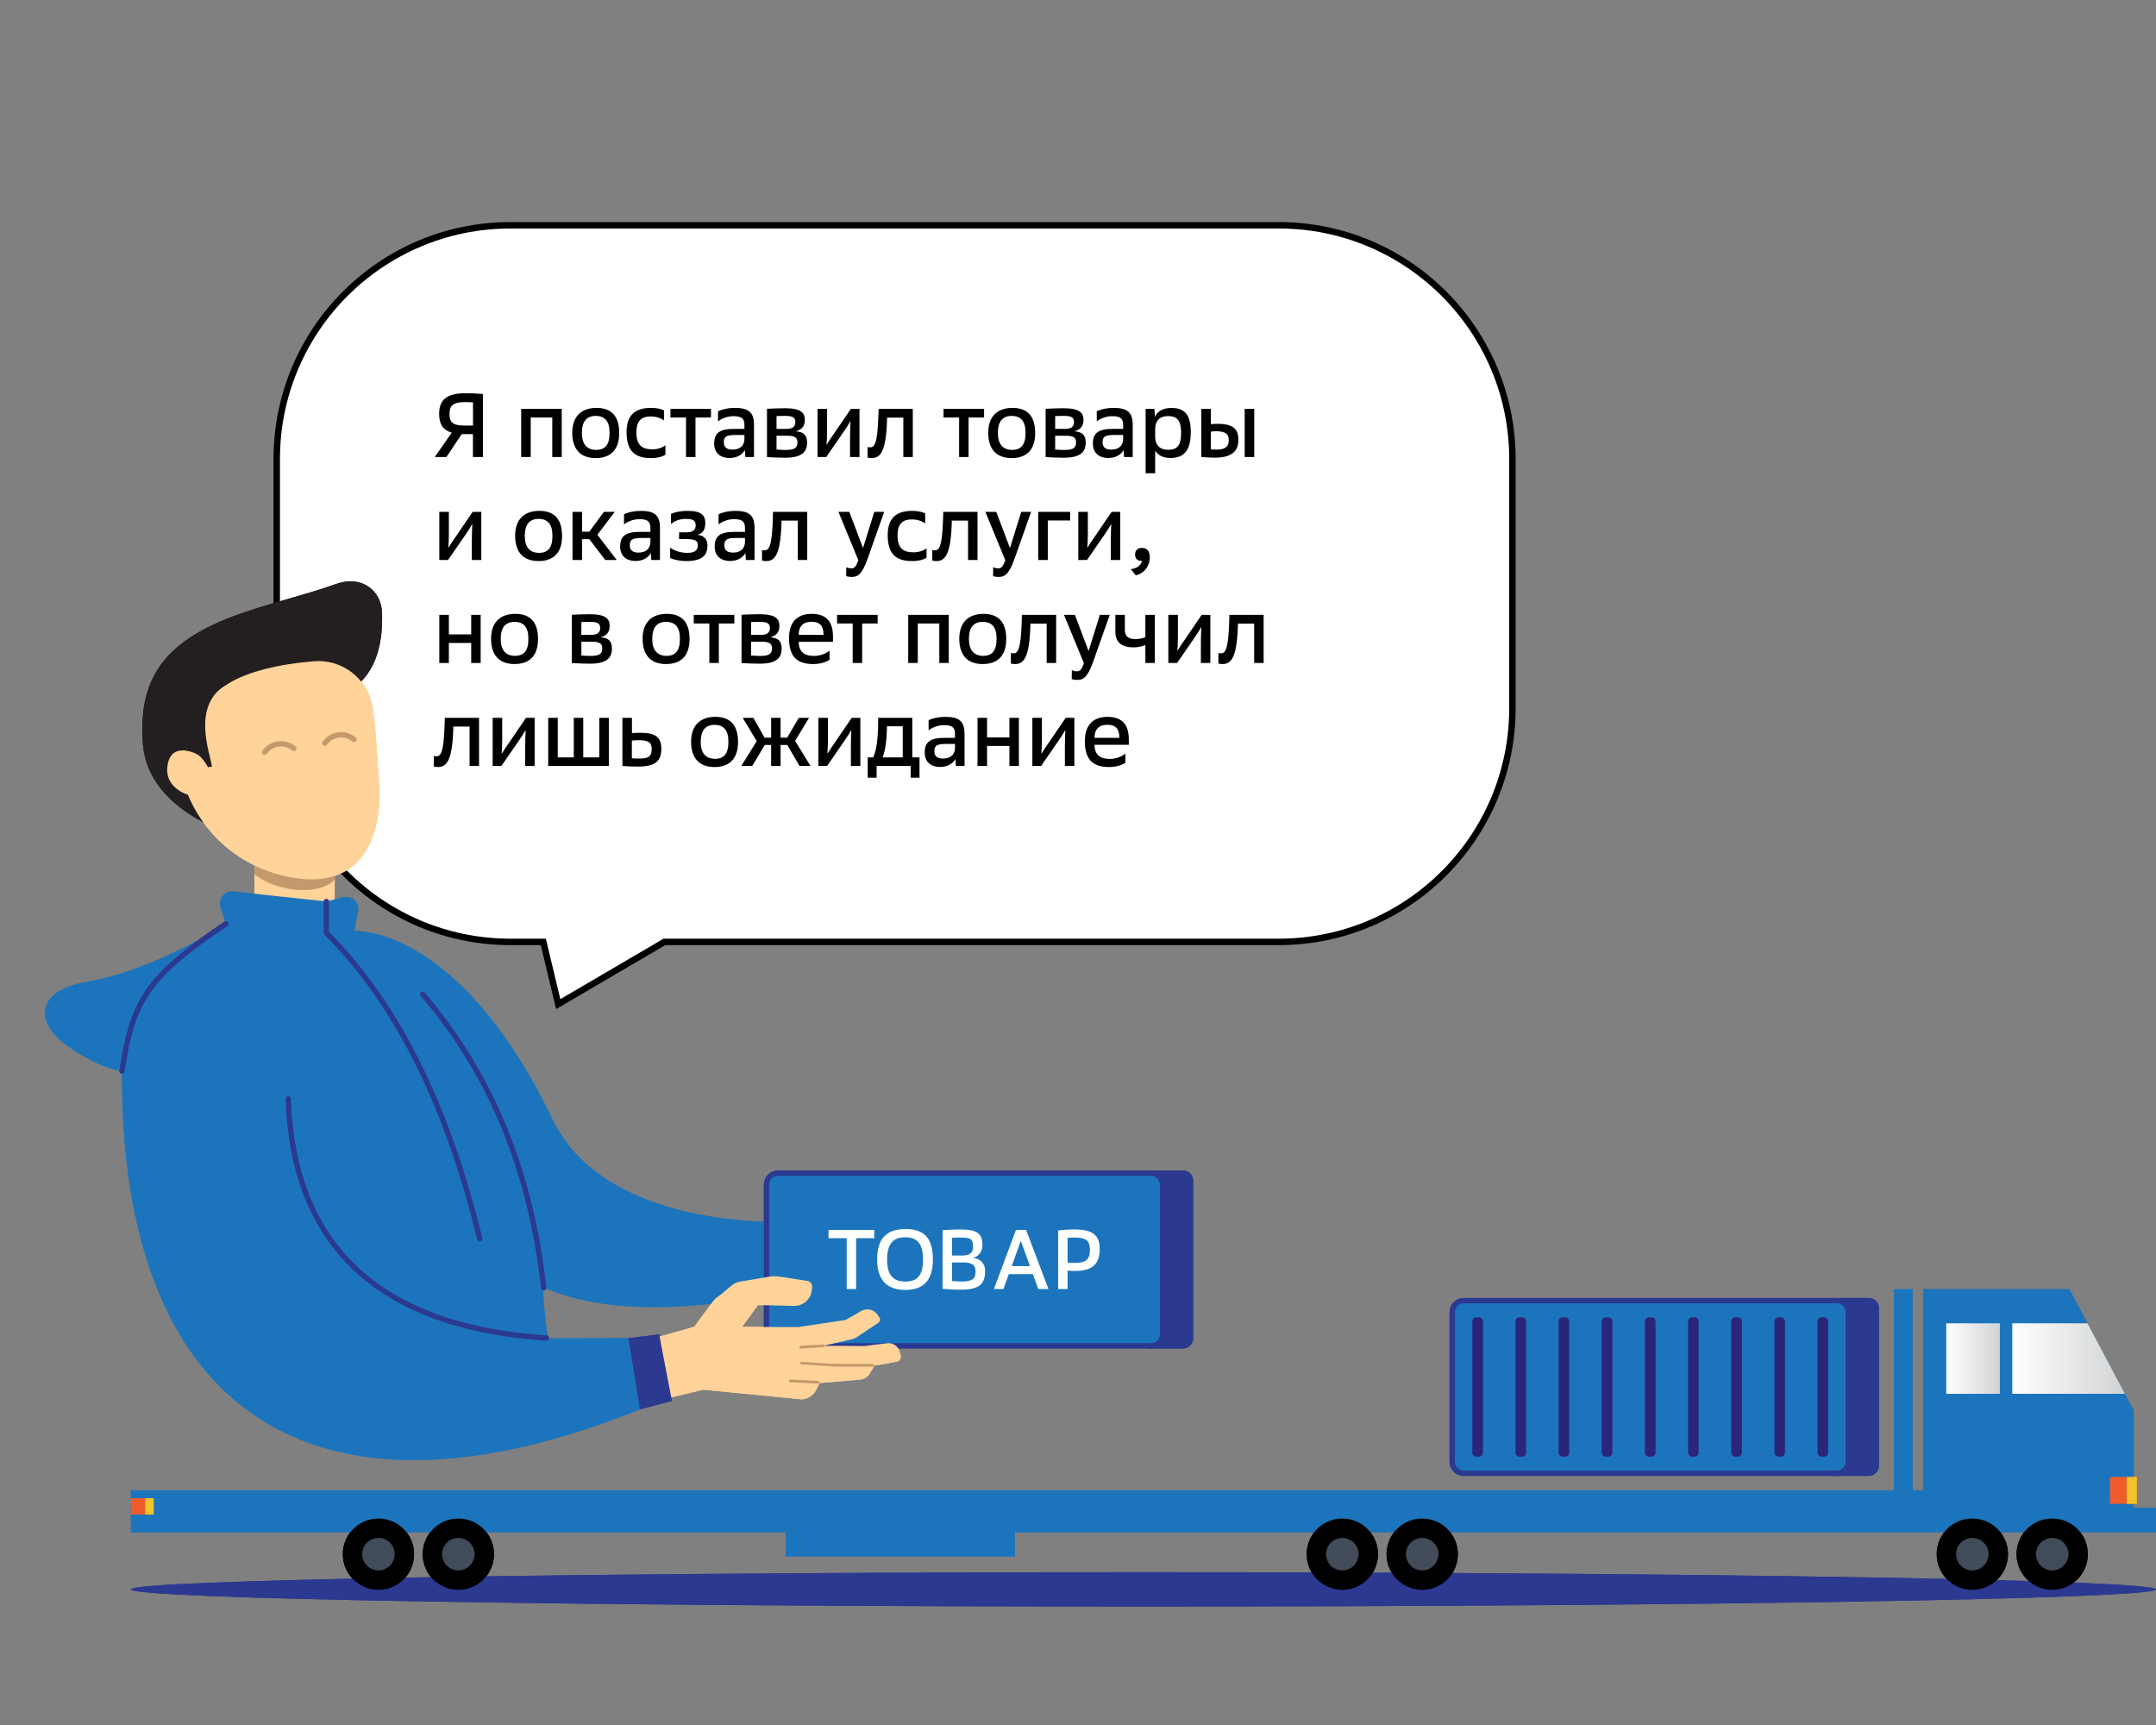 <svg width="335" height="268" viewBox="0 0 335 268" fill="none" xmlns="http://www.w3.org/2000/svg">
<rect x="0" y="0" width="335" height="268" fill="#808080" stroke="none"/>
<path d="M43 110.015V71.32C43 51.261 59.261 35 79.32 35H198.68C218.739 35 235 51.261 235 71.32V110.015C235 130.074 218.739 146.335 198.68 146.335H110.668H103.241L86.736 156L84.419 146.335H79.32C59.261 146.335 43 130.074 43 110.015Z" fill="white" stroke="black"/>
<path d="M67.56 71L70.192 67.22C68.862 66.828 68.232 65.918 68.232 64.308C68.232 62.11 69.394 61.088 72.418 61.088C73.412 61.088 74.266 61.158 75.036 61.214V71H73.482V67.444H71.746L69.366 71H67.56ZM73.496 66.114V62.516C73.076 62.474 72.698 62.474 72.236 62.474C70.248 62.474 69.842 63.132 69.842 64.336C69.842 65.54 70.318 66.114 72.096 66.114H73.496ZM80.983 71V63.524H87.282V71H85.812V64.868H82.466V71H80.983ZM88.918 67.234C88.918 64.644 90.388 63.37 92.684 63.37C94.924 63.37 96.213 64.574 96.213 67.276C96.213 70.034 94.728 71.168 92.558 71.168C90.165 71.168 88.918 69.768 88.918 67.234ZM90.416 67.234V67.29C90.416 68.956 91.159 69.894 92.642 69.894C93.987 69.894 94.715 69.124 94.715 67.29V67.234C94.715 65.456 94.001 64.616 92.558 64.616C91.13 64.616 90.416 65.512 90.416 67.234ZM103.182 63.762V65.316C102.72 64.98 101.992 64.7 101.11 64.7C99.738 64.7 98.884 65.302 98.884 67.206C98.884 69.124 99.724 69.81 101.362 69.81C102.146 69.81 102.916 69.572 103.392 69.18V70.65C102.986 70.93 102.202 71.168 101.124 71.168C98.674 71.168 97.358 70.09 97.358 67.136C97.358 64.574 98.604 63.37 101.138 63.37C102.16 63.37 102.748 63.552 103.182 63.762ZM106.595 71V64.868H104.173V63.524H110.473V64.868H108.065V71H106.595ZM115.812 71L115.742 69.922C115.378 70.566 114.58 71.154 113.404 71.154C111.836 71.154 110.968 70.314 110.968 68.9C110.968 67.262 111.85 66.632 114.048 66.632H115.672V66.016C115.672 64.952 115.168 64.658 113.922 64.658C113.026 64.658 112.088 65.05 111.57 65.47V63.902C112.186 63.566 113.264 63.37 114.132 63.37C116.274 63.37 117.156 64.014 117.156 65.988V71H115.812ZM112.466 68.704C112.466 69.418 112.844 69.852 113.81 69.852C115.098 69.852 115.672 69.138 115.672 68.158V67.584H114.16C112.844 67.584 112.466 67.878 112.466 68.704ZM119.174 71.014V63.51C119.846 63.482 120.84 63.426 121.946 63.426C124.424 63.426 125.054 64.112 125.054 65.232C125.054 66.212 124.592 66.744 123.654 67.01C124.83 67.108 125.404 67.542 125.404 68.76C125.404 70.216 124.592 71.112 122.002 71.112C120.994 71.112 119.86 71.056 119.174 71.014ZM120.658 69.838C121.12 69.88 121.568 69.908 122.058 69.908C123.458 69.908 123.906 69.6 123.906 68.718C123.906 67.948 123.43 67.696 122.282 67.696H120.658V69.838ZM120.658 66.632H122.212C123.066 66.632 123.584 66.324 123.584 65.596C123.584 64.84 123.178 64.616 121.988 64.616C121.344 64.616 120.952 64.63 120.658 64.644V66.632ZM127.025 71V63.524H128.509V67.066C128.509 67.85 128.467 68.648 128.425 69.012L128.481 69.04C128.803 68.48 129.153 67.99 129.517 67.472L132.205 63.524H133.549V71H132.079V67.948C132.079 66.996 132.121 65.96 132.149 65.47L132.121 65.456C131.883 65.876 131.505 66.492 131.127 67.024L128.383 71H127.025ZM134.802 71.084V69.446C134.928 69.488 135.026 69.502 135.166 69.502C135.782 69.502 136.356 69.222 136.482 64.546L136.51 63.524H141.83V71H140.36V64.882H137.84L137.826 65.316C137.672 70.244 136.748 71.168 135.446 71.168C135.194 71.168 135.012 71.154 134.802 71.084ZM149.028 71V64.868H146.606V63.524H152.906V64.868H150.498V71H149.028ZM153.553 67.234C153.553 64.644 155.023 63.37 157.319 63.37C159.559 63.37 160.847 64.574 160.847 67.276C160.847 70.034 159.363 71.168 157.193 71.168C154.799 71.168 153.553 69.768 153.553 67.234ZM155.051 67.234V67.29C155.051 68.956 155.793 69.894 157.277 69.894C158.621 69.894 159.349 69.124 159.349 67.29V67.234C159.349 65.456 158.635 64.616 157.193 64.616C155.765 64.616 155.051 65.512 155.051 67.234ZM162.468 71.014V63.51C163.14 63.482 164.134 63.426 165.24 63.426C167.718 63.426 168.348 64.112 168.348 65.232C168.348 66.212 167.886 66.744 166.948 67.01C168.124 67.108 168.698 67.542 168.698 68.76C168.698 70.216 167.886 71.112 165.296 71.112C164.288 71.112 163.154 71.056 162.468 71.014ZM163.952 69.838C164.414 69.88 164.862 69.908 165.352 69.908C166.752 69.908 167.2 69.6 167.2 68.718C167.2 67.948 166.724 67.696 165.576 67.696H163.952V69.838ZM163.952 66.632H165.506C166.36 66.632 166.878 66.324 166.878 65.596C166.878 64.84 166.472 64.616 165.282 64.616C164.638 64.616 164.246 64.63 163.952 64.644V66.632ZM174.659 71L174.589 69.922C174.225 70.566 173.427 71.154 172.251 71.154C170.683 71.154 169.815 70.314 169.815 68.9C169.815 67.262 170.697 66.632 172.895 66.632H174.519V66.016C174.519 64.952 174.015 64.658 172.769 64.658C171.873 64.658 170.935 65.05 170.417 65.47V63.902C171.033 63.566 172.111 63.37 172.979 63.37C175.121 63.37 176.003 64.014 176.003 65.988V71H174.659ZM171.313 68.704C171.313 69.418 171.691 69.852 172.657 69.852C173.945 69.852 174.519 69.138 174.519 68.158V67.584H173.007C171.691 67.584 171.313 67.878 171.313 68.704ZM178.007 73.52V63.524H179.379L179.449 64.784C179.855 63.86 180.681 63.384 182.067 63.384C184.083 63.384 185.021 64.448 185.021 67.122C185.021 69.964 183.999 71.154 181.871 71.154C180.569 71.154 179.855 70.608 179.491 70.02V73.52H178.007ZM179.491 67.864C179.491 69.11 180.177 69.88 181.507 69.88C182.991 69.88 183.523 69.138 183.523 67.178C183.523 65.302 182.851 64.644 181.507 64.644C180.107 64.644 179.491 65.47 179.491 66.632V67.864ZM188.149 65.904C188.527 65.862 188.807 65.848 189.185 65.848C191.607 65.848 192.419 66.646 192.419 68.354C192.419 69.936 191.565 71.098 188.835 71.098C188.079 71.098 187.393 71.07 186.665 71V63.524H188.149V65.904ZM188.135 69.824C188.443 69.838 188.611 69.852 189.003 69.852C190.515 69.852 190.921 69.278 190.921 68.396C190.921 67.57 190.613 66.996 188.919 66.996C188.639 66.996 188.429 67.024 188.135 67.066V69.824ZM193.399 71V63.524H194.883V71H193.399ZM68.26 87V79.524H69.744V83.066C69.744 83.85 69.702 84.648 69.66 85.012L69.716 85.04C70.038 84.48 70.388 83.99 70.752 83.472L73.44 79.524H74.784V87H73.314V83.948C73.314 82.996 73.356 81.96 73.384 81.47L73.356 81.456C73.118 81.876 72.74 82.492 72.362 83.024L69.618 87H68.26ZM80.042 83.234C80.042 80.644 81.512 79.37 83.808 79.37C86.048 79.37 87.336 80.574 87.336 83.276C87.336 86.034 85.852 87.168 83.682 87.168C81.288 87.168 80.042 85.768 80.042 83.234ZM81.54 83.234V83.29C81.54 84.956 82.282 85.894 83.766 85.894C85.11 85.894 85.838 85.124 85.838 83.29V83.234C85.838 81.456 85.124 80.616 83.682 80.616C82.254 80.616 81.54 81.512 81.54 83.234ZM94.039 87L91.575 83.766H90.441V87H88.957V79.524H90.441V82.604H91.575L93.829 79.524H95.523L92.821 83.08L95.831 87H94.039ZM101.203 87L101.133 85.922C100.769 86.566 99.971 87.154 98.795 87.154C97.227 87.154 96.359 86.314 96.359 84.9C96.359 83.262 97.241 82.632 99.439 82.632H101.063V82.016C101.063 80.952 100.559 80.658 99.313 80.658C98.417 80.658 97.479 81.05 96.961 81.47V79.902C97.577 79.566 98.655 79.37 99.523 79.37C101.665 79.37 102.547 80.014 102.547 81.988V87H101.203ZM97.857 84.704C97.857 85.418 98.235 85.852 99.201 85.852C100.489 85.852 101.063 85.138 101.063 84.158V83.584H99.551C98.235 83.584 97.857 83.878 97.857 84.704ZM104.13 86.692V85.082C104.676 85.488 105.628 85.894 106.776 85.894C107.882 85.894 108.428 85.572 108.428 84.718C108.428 83.99 107.994 83.752 106.608 83.752H105.516V82.702H106.692C107.672 82.702 108.092 82.338 108.092 81.61C108.092 80.924 107.77 80.616 106.594 80.616C105.572 80.616 104.9 80.924 104.256 81.386V79.832C104.872 79.58 105.614 79.37 106.916 79.37C108.988 79.37 109.59 80.098 109.59 81.218C109.59 82.24 109.268 82.842 108.358 83.094C109.338 83.178 109.926 83.738 109.926 84.732C109.926 86.37 109.016 87.168 106.58 87.168C105.796 87.168 104.732 86.986 104.13 86.692ZM115.894 87L115.824 85.922C115.46 86.566 114.662 87.154 113.486 87.154C111.918 87.154 111.05 86.314 111.05 84.9C111.05 83.262 111.932 82.632 114.13 82.632H115.754V82.016C115.754 80.952 115.25 80.658 114.004 80.658C113.108 80.658 112.17 81.05 111.652 81.47V79.902C112.268 79.566 113.346 79.37 114.214 79.37C116.356 79.37 117.238 80.014 117.238 81.988V87H115.894ZM112.548 84.704C112.548 85.418 112.926 85.852 113.892 85.852C115.18 85.852 115.754 85.138 115.754 84.158V83.584H114.242C112.926 83.584 112.548 83.878 112.548 84.704ZM118.402 87.084V85.446C118.528 85.488 118.626 85.502 118.766 85.502C119.382 85.502 119.956 85.222 120.082 80.546L120.11 79.524H125.43V87H123.96V80.882H121.44L121.426 81.316C121.272 86.244 120.348 87.168 119.046 87.168C118.794 87.168 118.612 87.154 118.402 87.084ZM132.221 88.302C132.711 88.302 132.991 88.148 133.369 87.028L130.275 79.524H131.969L134.097 85.152L135.847 79.524H137.387L134.825 86.762C133.901 89.408 133.173 89.632 132.305 89.632C131.969 89.632 131.675 89.59 131.479 89.492L131.493 88.106C131.703 88.218 131.955 88.302 132.221 88.302ZM143.756 79.762V81.316C143.294 80.98 142.566 80.7 141.684 80.7C140.312 80.7 139.458 81.302 139.458 83.206C139.458 85.124 140.298 85.81 141.936 85.81C142.72 85.81 143.49 85.572 143.966 85.18V86.65C143.56 86.93 142.776 87.168 141.698 87.168C139.248 87.168 137.932 86.09 137.932 83.136C137.932 80.574 139.178 79.37 141.712 79.37C142.734 79.37 143.322 79.552 143.756 79.762ZM144.858 87.084V85.446C144.984 85.488 145.082 85.502 145.222 85.502C145.838 85.502 146.412 85.222 146.538 80.546L146.566 79.524H151.886V87H150.416V80.882H147.896L147.882 81.316C147.728 86.244 146.804 87.168 145.502 87.168C145.25 87.168 145.068 87.154 144.858 87.084ZM155.051 88.302C155.541 88.302 155.821 88.148 156.199 87.028L153.105 79.524H154.799L156.927 85.152L158.677 79.524H160.217L157.655 86.762C156.731 89.408 156.003 89.632 155.135 89.632C154.799 89.632 154.505 89.59 154.309 89.492L154.323 88.106C154.533 88.218 154.785 88.302 155.051 88.302ZM161.32 87V79.524H166.276V80.868H162.804V87H161.32ZM167.544 87V79.524H169.028V83.066C169.028 83.85 168.986 84.648 168.944 85.012L169 85.04C169.322 84.48 169.672 83.99 170.036 83.472L172.724 79.524H174.068V87H172.598V83.948C172.598 82.996 172.64 81.96 172.668 81.47L172.64 81.456C172.402 81.876 172.024 82.492 171.646 83.024L168.902 87H167.544ZM175.699 88.428C176.665 88.33 177.309 87.798 177.449 87.14C176.721 87.14 176.371 86.818 176.371 86.146C176.371 85.558 176.721 85.124 177.421 85.124C178.261 85.124 178.653 85.642 178.653 86.566C178.653 88.232 177.491 89.17 176.483 89.38L175.699 88.428ZM68.26 103V95.524H69.744V98.562H73.216V95.524H74.686V103H73.216V99.892H69.744V103H68.26ZM76.305 99.234C76.305 96.644 77.775 95.37 80.071 95.37C82.311 95.37 83.599 96.574 83.599 99.276C83.599 102.034 82.115 103.168 79.945 103.168C77.551 103.168 76.305 101.768 76.305 99.234ZM77.803 99.234V99.29C77.803 100.956 78.545 101.894 80.029 101.894C81.373 101.894 82.101 101.124 82.101 99.29V99.234C82.101 97.456 81.387 96.616 79.945 96.616C78.517 96.616 77.803 97.512 77.803 99.234ZM88.848 103.014V95.51C89.52 95.482 90.514 95.426 91.62 95.426C94.098 95.426 94.728 96.112 94.728 97.232C94.728 98.212 94.266 98.744 93.328 99.01C94.504 99.108 95.078 99.542 95.078 100.76C95.078 102.216 94.266 103.112 91.676 103.112C90.668 103.112 89.534 103.056 88.848 103.014ZM90.332 101.838C90.794 101.88 91.242 101.908 91.732 101.908C93.132 101.908 93.58 101.6 93.58 100.718C93.58 99.948 93.104 99.696 91.956 99.696H90.332V101.838ZM90.332 98.632H91.886C92.74 98.632 93.258 98.324 93.258 97.596C93.258 96.84 92.852 96.616 91.662 96.616C91.018 96.616 90.626 96.63 90.332 96.644V98.632ZM99.85 99.234C99.85 96.644 101.32 95.37 103.616 95.37C105.856 95.37 107.144 96.574 107.144 99.276C107.144 102.034 105.66 103.168 103.49 103.168C101.096 103.168 99.85 101.768 99.85 99.234ZM101.348 99.234V99.29C101.348 100.956 102.09 101.894 103.574 101.894C104.918 101.894 105.646 101.124 105.646 99.29V99.234C105.646 97.456 104.932 96.616 103.49 96.616C102.062 96.616 101.348 97.512 101.348 99.234ZM110.221 103V96.868H107.799V95.524H114.099V96.868H111.691V103H110.221ZM115.222 103.014V95.51C115.894 95.482 116.888 95.426 117.994 95.426C120.472 95.426 121.102 96.112 121.102 97.232C121.102 98.212 120.64 98.744 119.702 99.01C120.878 99.108 121.452 99.542 121.452 100.76C121.452 102.216 120.64 103.112 118.05 103.112C117.042 103.112 115.908 103.056 115.222 103.014ZM116.706 101.838C117.168 101.88 117.616 101.908 118.106 101.908C119.506 101.908 119.954 101.6 119.954 100.718C119.954 99.948 119.478 99.696 118.33 99.696H116.706V101.838ZM116.706 98.632H118.26C119.114 98.632 119.632 98.324 119.632 97.596C119.632 96.84 119.226 96.616 118.036 96.616C117.392 96.616 117 96.63 116.706 96.644V98.632ZM129.43 99.71H124.096C124.11 101.194 124.908 101.908 126.476 101.908C127.47 101.908 128.338 101.53 128.898 101.082V102.496C128.52 102.776 127.61 103.168 126.364 103.168C123.802 103.168 122.598 101.978 122.598 99.136C122.598 96.672 123.858 95.37 126.126 95.37C128.576 95.37 129.43 96.784 129.43 98.912V99.71ZM126.112 96.602C124.824 96.602 124.11 97.246 124.096 98.632H127.96C127.96 97.26 127.414 96.602 126.112 96.602ZM132.491 103V96.868H130.069V95.524H136.369V96.868H133.961V103H132.491ZM141.119 103V95.524H147.419V103H145.949V96.868H142.603V103H141.119ZM149.055 99.234C149.055 96.644 150.525 95.37 152.821 95.37C155.061 95.37 156.349 96.574 156.349 99.276C156.349 102.034 154.865 103.168 152.695 103.168C150.301 103.168 149.055 101.768 149.055 99.234ZM150.553 99.234V99.29C150.553 100.956 151.295 101.894 152.779 101.894C154.123 101.894 154.851 101.124 154.851 99.29V99.234C154.851 97.456 154.137 96.616 152.695 96.616C151.267 96.616 150.553 97.512 150.553 99.234ZM157.075 103.084V101.446C157.201 101.488 157.299 101.502 157.439 101.502C158.055 101.502 158.629 101.222 158.755 96.546L158.783 95.524H164.103V103H162.633V96.882H160.113L160.099 97.316C159.945 102.244 159.021 103.168 157.719 103.168C157.467 103.168 157.285 103.154 157.075 103.084ZM167.268 104.302C167.758 104.302 168.038 104.148 168.416 103.028L165.322 95.524H167.016L169.144 101.152L170.894 95.524H172.434L169.872 102.762C168.948 105.408 168.22 105.632 167.352 105.632C167.016 105.632 166.722 105.59 166.526 105.492L166.54 104.106C166.75 104.218 167.002 104.302 167.268 104.302ZM173.308 98.142V95.524H174.778V97.862C174.778 98.814 175.296 99.29 176.374 99.29C176.976 99.29 177.536 99.178 177.97 98.996V95.524H179.44V103H177.97V100.2C177.48 100.438 176.752 100.578 176.136 100.578C174.372 100.578 173.308 99.864 173.308 98.142ZM181.538 103V95.524H183.022V99.066C183.022 99.85 182.98 100.648 182.938 101.012L182.994 101.04C183.316 100.48 183.666 99.99 184.03 99.472L186.718 95.524H188.062V103H186.592V99.948C186.592 98.996 186.634 97.96 186.662 97.47L186.634 97.456C186.396 97.876 186.018 98.492 185.64 99.024L182.896 103H181.538ZM189.315 103.084V101.446C189.441 101.488 189.539 101.502 189.679 101.502C190.295 101.502 190.869 101.222 190.995 96.546L191.023 95.524H196.343V103H194.873V96.882H192.353L192.339 97.316C192.185 102.244 191.261 103.168 189.959 103.168C189.707 103.168 189.525 103.154 189.315 103.084ZM67.406 119.084V117.446C67.532 117.488 67.63 117.502 67.77 117.502C68.386 117.502 68.96 117.222 69.086 112.546L69.114 111.524H74.434V119H72.964V112.882H70.444L70.43 113.316C70.276 118.244 69.352 119.168 68.05 119.168C67.798 119.168 67.616 119.154 67.406 119.084ZM76.549 119V111.524H78.033V115.066C78.033 115.85 77.991 116.648 77.949 117.012L78.005 117.04C78.327 116.48 78.677 115.99 79.041 115.472L81.729 111.524H83.073V119H81.603V115.948C81.603 114.996 81.645 113.96 81.673 113.47L81.645 113.456C81.407 113.876 81.029 114.492 80.651 115.024L77.907 119H76.549ZM85.18 119V111.524H86.664V117.67H89.156V111.524H90.626V117.67H93.118V111.524H94.602V119H85.18ZM96.709 119V111.524H98.193V113.904C98.627 113.862 99.005 113.848 99.551 113.848C101.819 113.848 102.757 114.506 102.757 116.354C102.757 118.188 101.861 119.098 99.159 119.098C98.207 119.098 97.339 119.056 96.709 119ZM98.179 117.81C98.515 117.852 98.781 117.852 99.369 117.852C100.825 117.852 101.259 117.46 101.259 116.396C101.259 115.388 100.867 114.996 99.075 114.996C98.795 114.996 98.529 115.024 98.179 115.066V117.81ZM107.383 115.234C107.383 112.644 108.853 111.37 111.149 111.37C113.389 111.37 114.677 112.574 114.677 115.276C114.677 118.034 113.193 119.168 111.023 119.168C108.629 119.168 107.383 117.768 107.383 115.234ZM108.881 115.234V115.29C108.881 116.956 109.623 117.894 111.107 117.894C112.451 117.894 113.179 117.124 113.179 115.29V115.234C113.179 113.456 112.465 112.616 111.023 112.616C109.595 112.616 108.881 113.512 108.881 115.234ZM116.878 119H115.184L117.578 115.15L115.408 111.524H117.06L118.796 114.604H119.818V111.524H121.288V114.604H122.31L124.116 111.524H125.712L123.542 115.108L125.936 119H124.228L122.324 115.738H121.288V119H119.818V115.738H118.838L116.878 119ZM127.158 119V111.524H128.642V115.066C128.642 115.85 128.6 116.648 128.558 117.012L128.614 117.04C128.936 116.48 129.286 115.99 129.65 115.472L132.338 111.524H133.682V119H132.212V115.948C132.212 114.996 132.254 113.96 132.282 113.47L132.254 113.456C132.016 113.876 131.638 114.492 131.26 115.024L128.516 119H127.158ZM134.823 120.82V117.67H135.677C136.167 116.634 136.433 114.786 136.447 112.322V111.524H141.753V117.67H142.873V120.82H141.501V119H136.209V120.82H134.823ZM140.269 117.67V112.84H137.819L137.805 113.344C137.763 114.968 137.581 116.578 137.133 117.67H140.269ZM148.527 119L148.457 117.922C148.093 118.566 147.295 119.154 146.119 119.154C144.551 119.154 143.683 118.314 143.683 116.9C143.683 115.262 144.565 114.632 146.763 114.632H148.387V114.016C148.387 112.952 147.883 112.658 146.637 112.658C145.741 112.658 144.803 113.05 144.285 113.47V111.902C144.901 111.566 145.979 111.37 146.847 111.37C148.989 111.37 149.871 112.014 149.871 113.988V119H148.527ZM145.181 116.704C145.181 117.418 145.559 117.852 146.525 117.852C147.813 117.852 148.387 117.138 148.387 116.158V115.584H146.875C145.559 115.584 145.181 115.878 145.181 116.704ZM151.888 119V111.524H153.372V114.562H156.844V111.524H158.314V119H156.844V115.892H153.372V119H151.888ZM160.41 119V111.524H161.894V115.066C161.894 115.85 161.852 116.648 161.81 117.012L161.866 117.04C162.188 116.48 162.538 115.99 162.902 115.472L165.59 111.524H166.934V119H165.464V115.948C165.464 114.996 165.506 113.96 165.534 113.47L165.506 113.456C165.268 113.876 164.89 114.492 164.512 115.024L161.768 119H160.41ZM175.396 115.71H170.062C170.076 117.194 170.874 117.908 172.442 117.908C173.436 117.908 174.304 117.53 174.864 117.082V118.496C174.486 118.776 173.576 119.168 172.33 119.168C169.768 119.168 168.564 117.978 168.564 115.136C168.564 112.672 169.824 111.37 172.092 111.37C174.542 111.37 175.396 112.784 175.396 114.912V115.71ZM172.078 112.602C170.79 112.602 170.076 113.246 170.062 114.632H173.926C173.926 113.26 173.38 112.602 172.078 112.602Z" fill="black"/>
<path d="M52.005 134.22V142.879H39.547V133.223L52.005 134.22Z" fill="#FFD399"/>
<path d="M52.008 134.22V136.642C50.739 138.133 47.575 138.718 44.165 137.935C42.497 137.582 40.924 136.877 39.551 135.867V133.223L52.008 134.22Z" fill="#C49A6C"/>
<path d="M35.772 129.494C35.772 129.494 23.021 125.84 22.209 115.652C21.398 105.464 25.524 99.773 36.309 95.714C41.13 93.901 47.572 92.418 52.21 90.73C56.033 89.337 59.226 91.588 59.357 95.179C59.511 99.425 58.687 104.442 54.632 107.079C46.758 112.199 35.772 129.494 35.772 129.494Z" fill="#231F20"/>
<path d="M48.738 102.735C50.855 102.551 52.965 103.164 54.653 104.455C56.342 105.745 57.487 107.62 57.865 109.711C58.314 112.288 58.496 115.284 58.925 122.343C59.296 128.476 57.17 138.554 45.188 136.299C41.658 135.675 38.342 134.172 35.546 131.928C32.75 129.685 30.564 126.773 29.191 123.462C29.191 123.462 25.344 122.417 26.066 118.706C26.799 114.939 30.971 117.34 30.971 117.34C30.971 117.34 25.366 104.675 48.738 102.735Z" fill="#FFD399"/>
<path d="M55.008 114.889C54.679 114.61 54.296 114.402 53.883 114.279C53.469 114.156 53.035 114.121 52.607 114.175C52.179 114.229 51.768 114.372 51.398 114.594C51.029 114.817 50.709 115.114 50.461 115.466" stroke="#C49A6C" stroke-width="0.824" stroke-linecap="round" stroke-linejoin="round"/>
<path d="M45.662 116.294C45.333 116.015 44.95 115.807 44.537 115.684C44.123 115.561 43.689 115.525 43.261 115.579C42.833 115.634 42.421 115.776 42.052 115.999C41.682 116.221 41.363 116.518 41.115 116.871" stroke="#C49A6C" stroke-width="0.824" stroke-linecap="round" stroke-linejoin="round"/>
<path d="M30.233 116.646L30.507 117.107C30.796 117.266 31.057 117.471 31.279 117.714C31.672 118.164 32.015 118.655 32.303 119.178C32.321 119.239 32.934 119.085 32.934 119.085C32.634 116.943 29.649 109.519 35.294 106.29C39.057 104.137 33.234 105.046 33.234 105.046L28.412 109.39L30.233 116.646Z" fill="#231F20"/>
<path d="M121.634 189.801C121.634 189.801 94.13 191.103 85.876 173.956C71.221 143.525 55.024 144.647 55.024 144.647L55.644 141.587C55.706 141.279 55.69 140.96 55.596 140.66C55.502 140.36 55.334 140.088 55.108 139.87C54.881 139.652 54.602 139.495 54.299 139.414C53.995 139.332 53.675 139.329 53.37 139.403L50.711 140.053L36.259 138.501C35.95 138.468 35.638 138.512 35.351 138.63C35.064 138.748 34.811 138.935 34.614 139.176C34.418 139.416 34.284 139.702 34.226 140.007C34.168 140.312 34.188 140.627 34.282 140.923L35.11 143.524C35.11 143.524 24.317 150.676 13.366 152.57C5.457 153.938 5.346 158.985 10.675 162.632C16.003 166.278 18.964 166.384 18.964 166.384C18.634 218.656 47.97 239.678 99.438 218.958L97.656 207.894L85.107 207.922C84.739 204.859 84.261 201.287 84.474 200.041C94.873 204.46 107.753 203.462 122.478 200.797L121.634 189.801Z" fill="#1C75BC"/>
<path d="M44.784 170.73C45.549 193.02 58.296 206.113 84.884 207.883" stroke="#2B3990" stroke-width="0.824" stroke-linecap="round" stroke-linejoin="round"/>
<path d="M65.681 154.463C75.605 166.073 82.352 180.794 84.473 200.041" stroke="#2B3990" stroke-width="0.824" stroke-linecap="round" stroke-linejoin="round"/>
<path d="M18.963 166.384C20.594 155.481 22.827 151.801 35.111 143.525" stroke="#2B3990" stroke-width="0.824" stroke-linecap="round" stroke-linejoin="round"/>
<path d="M50.709 140.053V144.935C62.535 156.779 69.887 173.36 74.549 192.46" stroke="#2B3990" stroke-width="0.824" stroke-linecap="round" stroke-linejoin="round"/>
<path d="M178.172 181.855H183.83C184.245 181.855 184.643 182.021 184.937 182.314C185.231 182.608 185.396 183.006 185.396 183.421V207.936C185.396 208.351 185.231 208.749 184.937 209.043C184.643 209.337 184.245 209.502 183.83 209.502H178.172V181.857V181.855Z" fill="#2B3990"/>
<path d="M177.67 249.599C264.561 249.599 335 248.405 335 246.931C335 245.458 264.561 244.264 177.67 244.264C90.779 244.264 20.34 245.458 20.34 246.931C20.34 248.405 90.779 249.599 177.67 249.599Z" fill="#2B3990"/>
<path d="M178.849 182.266H120.879C119.896 182.266 119.099 183.063 119.099 184.045V207.307C119.099 208.289 119.896 209.086 120.879 209.086H178.849C179.832 209.086 180.629 208.289 180.629 207.307V184.045C180.629 183.063 179.832 182.266 178.849 182.266Z" fill="#1C75BC" stroke="#2B3990" stroke-width="0.824" stroke-miterlimit="10"/>
<path d="M284.726 201.654H290.384C290.799 201.654 291.197 201.819 291.491 202.113C291.784 202.406 291.949 202.804 291.949 203.22V227.735C291.949 228.15 291.784 228.548 291.491 228.842C291.197 229.135 290.799 229.3 290.384 229.3H284.726V201.656V201.654Z" fill="#2B3990"/>
<path d="M285.4 202.07H227.429C226.446 202.07 225.649 202.867 225.649 203.85V227.111C225.649 228.094 226.446 228.891 227.429 228.891H285.4C286.383 228.891 287.179 228.094 287.179 227.111V203.85C287.179 202.867 286.383 202.07 285.4 202.07Z" fill="#1C75BC" stroke="#2B3990" stroke-width="0.824" stroke-miterlimit="10"/>
<path d="M157.69 235.307H122.092V241.811H157.69V235.307Z" fill="#1C75BC"/>
<path d="M229.793 204.646H229.397C229.049 204.646 228.768 204.928 228.768 205.275V225.685C228.768 226.032 229.049 226.314 229.397 226.314H229.793C230.14 226.314 230.422 226.032 230.422 225.685V205.275C230.422 204.928 230.14 204.646 229.793 204.646Z" fill="#2B2579"/>
<path d="M236.493 204.646H236.105C235.756 204.646 235.472 204.93 235.472 205.279V225.681C235.472 226.03 235.756 226.314 236.105 226.314H236.493C236.842 226.314 237.126 226.03 237.126 225.681V205.279C237.126 204.93 236.842 204.646 236.493 204.646Z" fill="#2B2579"/>
<path d="M243.192 204.646H242.813C242.461 204.646 242.176 204.932 242.176 205.283V225.677C242.176 226.028 242.461 226.314 242.813 226.314H243.192C243.544 226.314 243.829 226.028 243.829 225.677V205.283C243.829 204.932 243.544 204.646 243.192 204.646Z" fill="#2B2579"/>
<path d="M249.895 204.646H249.524C249.17 204.646 248.883 204.934 248.883 205.288V225.672C248.883 226.027 249.17 226.314 249.524 226.314H249.895C250.249 226.314 250.536 226.027 250.536 225.672V205.288C250.536 204.934 250.249 204.646 249.895 204.646Z" fill="#2B2579"/>
<path d="M256.595 204.646H256.232C255.876 204.646 255.587 204.935 255.587 205.292V225.668C255.587 226.025 255.876 226.314 256.232 226.314H256.595C256.952 226.314 257.241 226.025 257.241 225.668V205.292C257.241 204.935 256.952 204.646 256.595 204.646Z" fill="#2B2579"/>
<path d="M263.297 204.646H262.944C262.585 204.646 262.294 204.938 262.294 205.297V225.663C262.294 226.022 262.585 226.314 262.944 226.314H263.297C263.656 226.314 263.947 226.022 263.947 225.663V205.297C263.947 204.938 263.656 204.646 263.297 204.646Z" fill="#2B2579"/>
<path d="M269.997 204.646H269.652C269.291 204.646 268.998 204.939 268.998 205.301V225.659C268.998 226.021 269.291 226.314 269.652 226.314H269.997C270.359 226.314 270.652 226.021 270.652 225.659V205.301C270.652 204.939 270.359 204.646 269.997 204.646Z" fill="#2B2579"/>
<path d="M276.697 204.646H276.36C275.996 204.646 275.702 204.941 275.702 205.305V225.655C275.702 226.019 275.996 226.314 276.36 226.314H276.697C277.061 226.314 277.355 226.019 277.355 225.655V205.305C277.355 204.941 277.061 204.646 276.697 204.646Z" fill="#2B2579"/>
<path d="M283.4 204.646H283.071C282.705 204.646 282.409 204.943 282.409 205.309V225.651C282.409 226.017 282.705 226.314 283.071 226.314H283.4C283.766 226.314 284.062 226.017 284.062 225.651V205.309C284.062 204.943 283.766 204.646 283.4 204.646Z" fill="#2B2579"/>
<path d="M298.818 231.535V200.297H321.537L331.529 219.124V234.27H334.999V238.056H20.34V231.535H298.818Z" fill="#1C75BC"/>
<path d="M324.35 205.596H312.668V216.548H330.163L324.35 205.596Z" fill="url(#paint0_linear_2_23213)"/>
<path d="M310.737 205.596H302.411V216.548H310.737V205.596Z" fill="url(#paint1_linear_2_23213)"/>
<path d="M332.021 229.467H327.849V233.639H332.021V229.467Z" fill="#EF5C2C"/>
<path d="M332.021 229.467H330.456V233.639H332.021V229.467Z" fill="#EFC52C"/>
<path d="M23.881 232.762H20.34V235.303H23.881V232.762Z" fill="#EF5C2C"/>
<path d="M23.883 232.762H22.555V235.303H23.883V232.762Z" fill="#EFC52C"/>
<path d="M58.803 246.998C61.862 246.998 64.342 244.518 64.342 241.459C64.342 238.4 61.862 235.92 58.803 235.92C55.744 235.92 53.264 238.4 53.264 241.459C53.264 244.518 55.744 246.998 58.803 246.998Z" fill="black"/>
<path d="M58.804 243.982C60.198 243.982 61.329 242.852 61.329 241.458C61.329 240.064 60.198 238.934 58.804 238.934C57.41 238.934 56.28 240.064 56.28 241.458C56.28 242.852 57.41 243.982 58.804 243.982Z" fill="#424B59"/>
<path d="M71.216 246.998C74.276 246.998 76.755 244.518 76.755 241.459C76.755 238.4 74.276 235.92 71.216 235.92C68.157 235.92 65.677 238.4 65.677 241.459C65.677 244.518 68.157 246.998 71.216 246.998Z" fill="black"/>
<path d="M71.215 243.982C72.609 243.982 73.739 242.852 73.739 241.458C73.739 240.064 72.609 238.934 71.215 238.934C69.82 238.934 68.69 240.064 68.69 241.458C68.69 242.852 69.82 243.982 71.215 243.982Z" fill="#424B59"/>
<path d="M208.57 246.998C211.629 246.998 214.109 244.518 214.109 241.459C214.109 238.4 211.629 235.92 208.57 235.92C205.511 235.92 203.031 238.4 203.031 241.459C203.031 244.518 205.511 246.998 208.57 246.998Z" fill="black"/>
<path d="M208.568 243.982C209.962 243.982 211.092 242.852 211.092 241.458C211.092 240.064 209.962 238.934 208.568 238.934C207.174 238.934 206.043 240.064 206.043 241.458C206.043 242.852 207.174 243.982 208.568 243.982Z" fill="#424B59"/>
<path d="M220.98 246.998C224.039 246.998 226.519 244.518 226.519 241.459C226.519 238.4 224.039 235.92 220.98 235.92C217.921 235.92 215.441 238.4 215.441 241.459C215.441 244.518 217.921 246.998 220.98 246.998Z" fill="black"/>
<path d="M220.978 243.982C222.372 243.982 223.502 242.852 223.502 241.458C223.502 240.064 222.372 238.934 220.978 238.934C219.583 238.934 218.453 240.064 218.453 241.458C218.453 242.852 219.583 243.982 220.978 243.982Z" fill="#424B59"/>
<path d="M306.463 246.998C309.522 246.998 312.002 244.518 312.002 241.459C312.002 238.4 309.522 235.92 306.463 235.92C303.404 235.92 300.924 238.4 300.924 241.459C300.924 244.518 303.404 246.998 306.463 246.998Z" fill="black"/>
<path d="M306.461 243.982C307.855 243.982 308.985 242.852 308.985 241.458C308.985 240.064 307.855 238.934 306.461 238.934C305.067 238.934 303.937 240.064 303.937 241.458C303.937 242.852 305.067 243.982 306.461 243.982Z" fill="#424B59"/>
<path d="M318.873 246.998C321.932 246.998 324.412 244.518 324.412 241.459C324.412 238.4 321.932 235.92 318.873 235.92C315.814 235.92 313.334 238.4 313.334 241.459C313.334 244.518 315.814 246.998 318.873 246.998Z" fill="black"/>
<path d="M318.874 243.982C320.268 243.982 321.398 242.852 321.398 241.458C321.398 240.064 320.268 238.934 318.874 238.934C317.48 238.934 316.35 240.064 316.35 241.458C316.35 242.852 317.48 243.982 318.874 243.982Z" fill="#424B59"/>
<path d="M297.206 200.297H294.262V232.061H297.206V200.297Z" fill="#1C75BC"/>
<path d="M99.988 208.366L107.889 206.122L110.848 202.099C111.048 201.854 111.281 201.639 111.541 201.46C112.287 200.929 112.994 200.252 113.731 199.687C114.134 199.38 114.605 199.175 115.105 199.092L119.594 198.338C120.064 198.258 120.543 198.255 121.014 198.327L125.432 199.003C125.657 199.037 125.86 199.156 126 199.335C126.14 199.514 126.207 199.74 126.186 199.967L126.145 200.397C126.082 201.084 125.762 201.721 125.251 202.183C124.739 202.645 124.072 202.898 123.383 202.891L117.775 202.756L115.304 206.153L124.02 206.176L131.395 205.07L133.797 203.687C134.225 203.44 134.731 203.366 135.212 203.48C135.693 203.593 136.113 203.886 136.386 204.298L136.654 204.702C136.734 204.826 136.765 204.975 136.738 205.121C136.712 205.266 136.631 205.395 136.513 205.483L133.194 207.7C132.913 207.887 132.601 208.022 132.272 208.097L127.946 209.086L134.29 209.121L137.875 208.683C138.283 208.633 138.696 208.73 139.039 208.956C139.382 209.183 139.633 209.524 139.747 209.919L139.934 210.56C139.965 210.667 139.974 210.778 139.959 210.887C139.944 210.997 139.906 211.102 139.848 211.196C139.79 211.29 139.712 211.371 139.621 211.433C139.529 211.495 139.426 211.537 139.317 211.557L136.288 212.103L131.8 212.173L135.894 212.108L135.172 213.358C135.013 213.634 134.79 213.867 134.522 214.037C134.254 214.208 133.948 214.311 133.632 214.338L127.321 214.881L126.898 215.773C126.7 216.231 126.379 216.626 125.972 216.914C125.564 217.202 125.085 217.372 124.587 217.405L109.257 215.907L101.442 217.802L99.988 208.366Z" fill="#FFD399"/>
<path d="M102.422 207.318L97.655 207.893L99.437 218.957L104.401 217.645L102.422 207.318Z" fill="#2B3990"/>
<path d="M135.578 212.113H129.794L124.535 211.777" stroke="#C49A6C" stroke-width="0.412" stroke-linecap="round" stroke-linejoin="round"/>
<path d="M127.947 209.086L124.406 209.305" stroke="#C49A6C" stroke-width="0.412" stroke-linecap="round" stroke-linejoin="round"/>
<path d="M127.113 214.748L122.774 214.537" stroke="#C49A6C" stroke-width="0.412" stroke-linecap="round" stroke-linejoin="round"/>
<path d="M131.556 192.374H128.738V191.09H135.842V192.374H133.024V200.264H131.556V192.374Z" fill="white"/>
<path d="M140.732 190.943C143.654 190.943 144.952 192.426 144.952 195.675C144.952 199.096 143.354 200.406 140.627 200.406C138.045 200.406 136.289 199.096 136.289 195.675C136.289 192.425 137.73 190.943 140.732 190.943ZM140.679 199.108C142.409 199.108 143.419 198.284 143.419 195.701C143.419 193.053 142.396 192.228 140.617 192.228C138.717 192.228 137.838 193.328 137.838 195.701C137.835 198.296 138.975 199.108 140.679 199.108Z" fill="white"/>
<path d="M146.459 191.116C147.246 191.064 148.465 191.012 149.261 191.012C151.856 191.012 152.639 191.693 152.639 193.344C152.684 193.819 152.556 194.293 152.279 194.681C152.002 195.069 151.594 195.343 151.131 195.454C151.402 195.451 151.671 195.505 151.919 195.613C152.168 195.721 152.39 195.881 152.572 196.082C152.755 196.283 152.892 196.52 152.976 196.777C153.06 197.035 153.088 197.308 153.058 197.577C153.058 199.505 152.102 200.37 149.296 200.37C148.346 200.374 147.397 200.325 146.452 200.225L146.459 191.116ZM149.501 195.061C150.785 195.061 151.191 194.567 151.191 193.698C151.191 192.532 150.862 192.27 149.33 192.27C148.871 192.27 148.373 192.27 147.929 192.309V195.061H149.501ZM149.448 199.098C151.113 199.098 151.584 198.653 151.584 197.552C151.584 196.481 150.981 196.136 149.618 196.136H147.928V199.019C148.431 199.072 148.938 199.099 149.444 199.098H149.448Z" fill="white"/>
<path d="M160.491 197.957H156.743L155.919 200.264H154.437L157.857 191.09H159.443L162.904 200.264H161.331L160.491 197.957ZM157.202 196.699H160.033L158.617 192.766L157.202 196.699Z" fill="white"/>
<path d="M164.414 191.156C165.148 191.09 165.974 191.012 166.996 191.012C169.827 191.012 170.875 191.955 170.875 194.065C170.875 196.398 169.736 197.46 166.983 197.46C166.616 197.461 166.248 197.444 165.882 197.407V200.264H164.414V191.156ZM166.983 196.215C168.739 196.215 169.355 195.664 169.355 194.183C169.355 192.782 168.778 192.27 167.023 192.27C166.642 192.267 166.261 192.284 165.882 192.322V196.162C166.248 196.2 166.616 196.217 166.983 196.215Z" fill="white"/>
<path d="M52.005 134.22V142.879H39.547V133.223L52.005 134.22Z" fill="#FFD399"/>
<path d="M52.008 134.22V136.642C50.739 138.133 47.575 138.718 44.165 137.935C42.497 137.582 40.924 136.877 39.551 135.867V133.223L52.008 134.22Z" fill="#C49A6C"/>
<path d="M35.772 129.494C35.772 129.494 23.021 125.84 22.209 115.652C21.398 105.464 25.524 99.773 36.309 95.714C41.13 93.901 47.572 92.418 52.21 90.73C56.033 89.337 59.226 91.588 59.357 95.179C59.511 99.425 58.687 104.442 54.632 107.079C46.758 112.199 35.772 129.494 35.772 129.494Z" fill="#231F20"/>
<path d="M48.738 102.735C50.855 102.551 52.965 103.164 54.653 104.455C56.342 105.745 57.487 107.62 57.865 109.711C58.314 112.288 58.496 115.284 58.925 122.343C59.296 128.476 57.17 138.554 45.188 136.299C41.658 135.675 38.342 134.172 35.546 131.928C32.75 129.685 30.564 126.773 29.191 123.462C29.191 123.462 25.344 122.417 26.066 118.706C26.799 114.939 30.971 117.34 30.971 117.34C30.971 117.34 25.366 104.675 48.738 102.735Z" fill="#FFD399"/>
<path d="M55.008 114.889C54.679 114.61 54.296 114.402 53.883 114.279C53.469 114.156 53.035 114.121 52.607 114.175C52.179 114.229 51.768 114.372 51.398 114.594C51.029 114.817 50.709 115.114 50.461 115.466" stroke="#C49A6C" stroke-width="0.824" stroke-linecap="round" stroke-linejoin="round"/>
<path d="M45.662 116.294C45.333 116.015 44.95 115.807 44.537 115.684C44.123 115.561 43.689 115.525 43.261 115.579C42.833 115.634 42.421 115.776 42.052 115.999C41.682 116.221 41.363 116.518 41.115 116.871" stroke="#C49A6C" stroke-width="0.824" stroke-linecap="round" stroke-linejoin="round"/>
<path d="M30.233 116.646L30.507 117.107C30.796 117.266 31.057 117.471 31.279 117.714C31.672 118.164 32.015 118.655 32.303 119.178C32.321 119.239 32.934 119.085 32.934 119.085C32.634 116.943 29.649 109.519 35.294 106.29C39.057 104.137 33.234 105.046 33.234 105.046L28.412 109.39L30.233 116.646Z" fill="#231F20"/>
<path d="M121.634 189.801C121.634 189.801 94.13 191.103 85.876 173.956C71.221 143.525 55.024 144.647 55.024 144.647L55.644 141.587C55.706 141.279 55.69 140.96 55.596 140.66C55.502 140.36 55.334 140.088 55.108 139.87C54.881 139.652 54.602 139.495 54.299 139.414C53.995 139.332 53.675 139.329 53.37 139.403L50.711 140.053L36.259 138.501C35.95 138.468 35.638 138.512 35.351 138.63C35.064 138.748 34.811 138.935 34.614 139.176C34.418 139.416 34.284 139.702 34.226 140.007C34.168 140.312 34.188 140.627 34.282 140.923L35.11 143.524C35.11 143.524 24.317 150.676 13.366 152.57C5.457 153.938 5.346 158.985 10.675 162.632C16.003 166.278 18.964 166.384 18.964 166.384C18.634 218.656 47.97 239.678 99.438 218.958L97.656 207.894L85.107 207.922C84.739 204.859 84.261 201.287 84.474 200.041C94.873 204.46 107.753 203.462 122.478 200.797L121.634 189.801Z" fill="#1C75BC"/>
<path d="M44.784 170.73C45.549 193.02 58.296 206.113 84.884 207.883" stroke="#2B3990" stroke-width="0.824" stroke-linecap="round" stroke-linejoin="round"/>
<path d="M65.681 154.463C75.605 166.073 82.352 180.794 84.473 200.041" stroke="#2B3990" stroke-width="0.824" stroke-linecap="round" stroke-linejoin="round"/>
<path d="M18.963 166.384C20.594 155.481 22.827 151.801 35.111 143.525" stroke="#2B3990" stroke-width="0.824" stroke-linecap="round" stroke-linejoin="round"/>
<path d="M50.709 140.053V144.935C62.535 156.779 69.887 173.36 74.549 192.46" stroke="#2B3990" stroke-width="0.824" stroke-linecap="round" stroke-linejoin="round"/>
<path d="M178.172 181.855H183.83C184.245 181.855 184.643 182.021 184.937 182.314C185.231 182.608 185.396 183.006 185.396 183.421V207.936C185.396 208.351 185.231 208.749 184.937 209.043C184.643 209.337 184.245 209.502 183.83 209.502H178.172V181.857V181.855Z" fill="#2B3990"/>
<path d="M177.67 249.599C264.561 249.599 335 248.405 335 246.931C335 245.458 264.561 244.264 177.67 244.264C90.779 244.264 20.34 245.458 20.34 246.931C20.34 248.405 90.779 249.599 177.67 249.599Z" fill="#2B3990"/>
<path d="M178.849 182.266H120.879C119.896 182.266 119.099 183.063 119.099 184.045V207.307C119.099 208.289 119.896 209.086 120.879 209.086H178.849C179.832 209.086 180.629 208.289 180.629 207.307V184.045C180.629 183.063 179.832 182.266 178.849 182.266Z" fill="#1C75BC" stroke="#2B3990" stroke-width="0.824" stroke-miterlimit="10"/>
<path d="M284.726 201.654H290.384C290.799 201.654 291.197 201.819 291.491 202.113C291.784 202.406 291.949 202.804 291.949 203.22V227.735C291.949 228.15 291.784 228.548 291.491 228.842C291.197 229.135 290.799 229.3 290.384 229.3H284.726V201.656V201.654Z" fill="#2B3990"/>
<path d="M285.4 202.07H227.429C226.446 202.07 225.649 202.867 225.649 203.85V227.111C225.649 228.094 226.446 228.891 227.429 228.891H285.4C286.383 228.891 287.179 228.094 287.179 227.111V203.85C287.179 202.867 286.383 202.07 285.4 202.07Z" fill="#1C75BC" stroke="#2B3990" stroke-width="0.824" stroke-miterlimit="10"/>
<path d="M157.69 235.307H122.092V241.811H157.69V235.307Z" fill="#1C75BC"/>
<path d="M229.793 204.646H229.397C229.049 204.646 228.768 204.928 228.768 205.275V225.685C228.768 226.032 229.049 226.314 229.397 226.314H229.793C230.14 226.314 230.422 226.032 230.422 225.685V205.275C230.422 204.928 230.14 204.646 229.793 204.646Z" fill="#2B2579"/>
<path d="M236.493 204.646H236.105C235.756 204.646 235.472 204.93 235.472 205.279V225.681C235.472 226.03 235.756 226.314 236.105 226.314H236.493C236.842 226.314 237.126 226.03 237.126 225.681V205.279C237.126 204.93 236.842 204.646 236.493 204.646Z" fill="#2B2579"/>
<path d="M243.192 204.646H242.813C242.461 204.646 242.176 204.932 242.176 205.283V225.677C242.176 226.028 242.461 226.314 242.813 226.314H243.192C243.544 226.314 243.829 226.028 243.829 225.677V205.283C243.829 204.932 243.544 204.646 243.192 204.646Z" fill="#2B2579"/>
<path d="M249.895 204.646H249.524C249.17 204.646 248.883 204.934 248.883 205.288V225.672C248.883 226.027 249.17 226.314 249.524 226.314H249.895C250.249 226.314 250.536 226.027 250.536 225.672V205.288C250.536 204.934 250.249 204.646 249.895 204.646Z" fill="#2B2579"/>
<path d="M256.595 204.646H256.232C255.876 204.646 255.587 204.935 255.587 205.292V225.668C255.587 226.025 255.876 226.314 256.232 226.314H256.595C256.952 226.314 257.241 226.025 257.241 225.668V205.292C257.241 204.935 256.952 204.646 256.595 204.646Z" fill="#2B2579"/>
<path d="M263.297 204.646H262.944C262.585 204.646 262.294 204.938 262.294 205.297V225.663C262.294 226.022 262.585 226.314 262.944 226.314H263.297C263.656 226.314 263.947 226.022 263.947 225.663V205.297C263.947 204.938 263.656 204.646 263.297 204.646Z" fill="#2B2579"/>
<path d="M269.997 204.646H269.652C269.291 204.646 268.998 204.939 268.998 205.301V225.659C268.998 226.021 269.291 226.314 269.652 226.314H269.997C270.359 226.314 270.652 226.021 270.652 225.659V205.301C270.652 204.939 270.359 204.646 269.997 204.646Z" fill="#2B2579"/>
<path d="M276.697 204.646H276.36C275.996 204.646 275.702 204.941 275.702 205.305V225.655C275.702 226.019 275.996 226.314 276.36 226.314H276.697C277.061 226.314 277.355 226.019 277.355 225.655V205.305C277.355 204.941 277.061 204.646 276.697 204.646Z" fill="#2B2579"/>
<path d="M283.4 204.646H283.071C282.705 204.646 282.409 204.943 282.409 205.309V225.651C282.409 226.017 282.705 226.314 283.071 226.314H283.4C283.766 226.314 284.062 226.017 284.062 225.651V205.309C284.062 204.943 283.766 204.646 283.4 204.646Z" fill="#2B2579"/>
<path d="M298.818 231.535V200.297H321.537L331.529 219.124V234.27H334.999V238.056H20.34V231.535H298.818Z" fill="#1C75BC"/>
<path d="M324.35 205.596H312.668V216.548H330.163L324.35 205.596Z" fill="url(#paint2_linear_2_23213)"/>
<path d="M310.737 205.596H302.411V216.548H310.737V205.596Z" fill="url(#paint3_linear_2_23213)"/>
<path d="M332.021 229.467H327.849V233.639H332.021V229.467Z" fill="#EF5C2C"/>
<path d="M332.021 229.467H330.456V233.639H332.021V229.467Z" fill="#EFC52C"/>
<path d="M23.881 232.762H20.34V235.303H23.881V232.762Z" fill="#EF5C2C"/>
<path d="M23.883 232.762H22.555V235.303H23.883V232.762Z" fill="#EFC52C"/>
<path d="M58.803 246.998C61.862 246.998 64.342 244.518 64.342 241.459C64.342 238.4 61.862 235.92 58.803 235.92C55.744 235.92 53.264 238.4 53.264 241.459C53.264 244.518 55.744 246.998 58.803 246.998Z" fill="black"/>
<path d="M58.804 243.982C60.198 243.982 61.329 242.852 61.329 241.458C61.329 240.064 60.198 238.934 58.804 238.934C57.41 238.934 56.28 240.064 56.28 241.458C56.28 242.852 57.41 243.982 58.804 243.982Z" fill="#424B59"/>
<path d="M71.216 246.998C74.276 246.998 76.755 244.518 76.755 241.459C76.755 238.4 74.276 235.92 71.216 235.92C68.157 235.92 65.677 238.4 65.677 241.459C65.677 244.518 68.157 246.998 71.216 246.998Z" fill="black"/>
<path d="M71.215 243.982C72.609 243.982 73.739 242.852 73.739 241.458C73.739 240.064 72.609 238.934 71.215 238.934C69.82 238.934 68.69 240.064 68.69 241.458C68.69 242.852 69.82 243.982 71.215 243.982Z" fill="#424B59"/>
<path d="M208.57 246.998C211.629 246.998 214.109 244.518 214.109 241.459C214.109 238.4 211.629 235.92 208.57 235.92C205.511 235.92 203.031 238.4 203.031 241.459C203.031 244.518 205.511 246.998 208.57 246.998Z" fill="black"/>
<path d="M208.568 243.982C209.962 243.982 211.092 242.852 211.092 241.458C211.092 240.064 209.962 238.934 208.568 238.934C207.174 238.934 206.043 240.064 206.043 241.458C206.043 242.852 207.174 243.982 208.568 243.982Z" fill="#424B59"/>
<path d="M220.98 246.998C224.039 246.998 226.519 244.518 226.519 241.459C226.519 238.4 224.039 235.92 220.98 235.92C217.921 235.92 215.441 238.4 215.441 241.459C215.441 244.518 217.921 246.998 220.98 246.998Z" fill="black"/>
<path d="M220.978 243.982C222.372 243.982 223.502 242.852 223.502 241.458C223.502 240.064 222.372 238.934 220.978 238.934C219.583 238.934 218.453 240.064 218.453 241.458C218.453 242.852 219.583 243.982 220.978 243.982Z" fill="#424B59"/>
<path d="M306.463 246.998C309.522 246.998 312.002 244.518 312.002 241.459C312.002 238.4 309.522 235.92 306.463 235.92C303.404 235.92 300.924 238.4 300.924 241.459C300.924 244.518 303.404 246.998 306.463 246.998Z" fill="black"/>
<path d="M306.461 243.982C307.855 243.982 308.985 242.852 308.985 241.458C308.985 240.064 307.855 238.934 306.461 238.934C305.067 238.934 303.937 240.064 303.937 241.458C303.937 242.852 305.067 243.982 306.461 243.982Z" fill="#424B59"/>
<path d="M318.873 246.998C321.932 246.998 324.412 244.518 324.412 241.459C324.412 238.4 321.932 235.92 318.873 235.92C315.814 235.92 313.334 238.4 313.334 241.459C313.334 244.518 315.814 246.998 318.873 246.998Z" fill="black"/>
<path d="M318.874 243.982C320.268 243.982 321.398 242.852 321.398 241.458C321.398 240.064 320.268 238.934 318.874 238.934C317.48 238.934 316.35 240.064 316.35 241.458C316.35 242.852 317.48 243.982 318.874 243.982Z" fill="#424B59"/>
<path d="M297.206 200.297H294.262V232.061H297.206V200.297Z" fill="#1C75BC"/>
<path d="M99.988 208.366L107.889 206.122L110.848 202.099C111.048 201.854 111.281 201.639 111.541 201.46C112.287 200.929 112.994 200.252 113.731 199.687C114.134 199.38 114.605 199.175 115.105 199.092L119.594 198.338C120.064 198.258 120.543 198.255 121.014 198.327L125.432 199.003C125.657 199.037 125.86 199.156 126 199.335C126.14 199.514 126.207 199.74 126.186 199.967L126.145 200.397C126.082 201.084 125.762 201.721 125.251 202.183C124.739 202.645 124.072 202.898 123.383 202.891L117.775 202.756L115.304 206.153L124.02 206.176L131.395 205.07L133.797 203.687C134.225 203.44 134.731 203.366 135.212 203.48C135.693 203.593 136.113 203.886 136.386 204.298L136.654 204.702C136.734 204.826 136.765 204.975 136.738 205.121C136.712 205.266 136.631 205.395 136.513 205.483L133.194 207.7C132.913 207.887 132.601 208.022 132.272 208.097L127.946 209.086L134.29 209.121L137.875 208.683C138.283 208.633 138.696 208.73 139.039 208.956C139.382 209.183 139.633 209.524 139.747 209.919L139.934 210.56C139.965 210.667 139.974 210.778 139.959 210.887C139.944 210.997 139.906 211.102 139.848 211.196C139.79 211.29 139.712 211.371 139.621 211.433C139.529 211.495 139.426 211.537 139.317 211.557L136.288 212.103L131.8 212.173L135.894 212.108L135.172 213.358C135.013 213.634 134.79 213.867 134.522 214.037C134.254 214.208 133.948 214.311 133.632 214.338L127.321 214.881L126.898 215.773C126.7 216.231 126.379 216.626 125.972 216.914C125.564 217.202 125.085 217.372 124.587 217.405L109.257 215.907L101.442 217.802L99.988 208.366Z" fill="#FFD399"/>
<path d="M102.422 207.318L97.655 207.893L99.437 218.957L104.401 217.645L102.422 207.318Z" fill="#2B3990"/>
<path d="M135.578 212.113H129.794L124.535 211.777" stroke="#C49A6C" stroke-width="0.412" stroke-linecap="round" stroke-linejoin="round"/>
<path d="M127.947 209.086L124.406 209.305" stroke="#C49A6C" stroke-width="0.412" stroke-linecap="round" stroke-linejoin="round"/>
<path d="M127.113 214.748L122.774 214.537" stroke="#C49A6C" stroke-width="0.412" stroke-linecap="round" stroke-linejoin="round"/>
<path d="M131.556 192.374H128.738V191.09H135.842V192.374H133.024V200.264H131.556V192.374Z" fill="white"/>
<path d="M140.732 190.943C143.654 190.943 144.952 192.426 144.952 195.675C144.952 199.096 143.354 200.406 140.627 200.406C138.045 200.406 136.289 199.096 136.289 195.675C136.289 192.425 137.73 190.943 140.732 190.943ZM140.679 199.108C142.409 199.108 143.419 198.284 143.419 195.701C143.419 193.053 142.396 192.228 140.617 192.228C138.717 192.228 137.838 193.328 137.838 195.701C137.835 198.296 138.975 199.108 140.679 199.108Z" fill="white"/>
<path d="M146.459 191.116C147.246 191.064 148.465 191.012 149.261 191.012C151.856 191.012 152.639 191.693 152.639 193.344C152.684 193.819 152.556 194.293 152.279 194.681C152.002 195.069 151.594 195.343 151.131 195.454C151.402 195.451 151.671 195.505 151.919 195.613C152.168 195.721 152.39 195.881 152.572 196.082C152.755 196.283 152.892 196.52 152.976 196.777C153.06 197.035 153.088 197.308 153.058 197.577C153.058 199.505 152.102 200.37 149.296 200.37C148.346 200.374 147.397 200.325 146.452 200.225L146.459 191.116ZM149.501 195.061C150.785 195.061 151.191 194.567 151.191 193.698C151.191 192.532 150.862 192.27 149.33 192.27C148.871 192.27 148.373 192.27 147.929 192.309V195.061H149.501ZM149.448 199.098C151.113 199.098 151.584 198.653 151.584 197.552C151.584 196.481 150.981 196.136 149.618 196.136H147.928V199.019C148.431 199.072 148.938 199.099 149.444 199.098H149.448Z" fill="white"/>
<path d="M160.491 197.957H156.743L155.919 200.264H154.437L157.857 191.09H159.443L162.904 200.264H161.331L160.491 197.957ZM157.202 196.699H160.033L158.617 192.766L157.202 196.699Z" fill="white"/>
<path d="M164.414 191.156C165.148 191.09 165.974 191.012 166.996 191.012C169.827 191.012 170.875 191.955 170.875 194.065C170.875 196.398 169.736 197.46 166.983 197.46C166.616 197.461 166.248 197.444 165.882 197.407V200.264H164.414V191.156ZM166.983 196.215C168.739 196.215 169.355 195.664 169.355 194.183C169.355 192.782 168.778 192.27 167.023 192.27C166.642 192.267 166.261 192.284 165.882 192.322V196.162C166.248 196.2 166.616 196.217 166.983 196.215Z" fill="white"/>
<defs>
<linearGradient id="paint0_linear_2_23213" x1="312.668" y1="211.071" x2="330.163" y2="211.071" gradientUnits="userSpaceOnUse">
<stop stop-color="white"/>
<stop offset="1" stop-color="#D1D3D4"/>
</linearGradient>
<linearGradient id="paint1_linear_2_23213" x1="302.411" y1="211.071" x2="310.737" y2="211.071" gradientUnits="userSpaceOnUse">
<stop stop-color="white"/>
<stop offset="1" stop-color="#D1D3D4"/>
</linearGradient>
<linearGradient id="paint2_linear_2_23213" x1="312.668" y1="211.071" x2="330.163" y2="211.071" gradientUnits="userSpaceOnUse">
<stop stop-color="white"/>
<stop offset="1" stop-color="#D1D3D4"/>
</linearGradient>
<linearGradient id="paint3_linear_2_23213" x1="302.411" y1="211.071" x2="310.737" y2="211.071" gradientUnits="userSpaceOnUse">
<stop stop-color="white"/>
<stop offset="1" stop-color="#D1D3D4"/>
</linearGradient>
</defs>
</svg>
